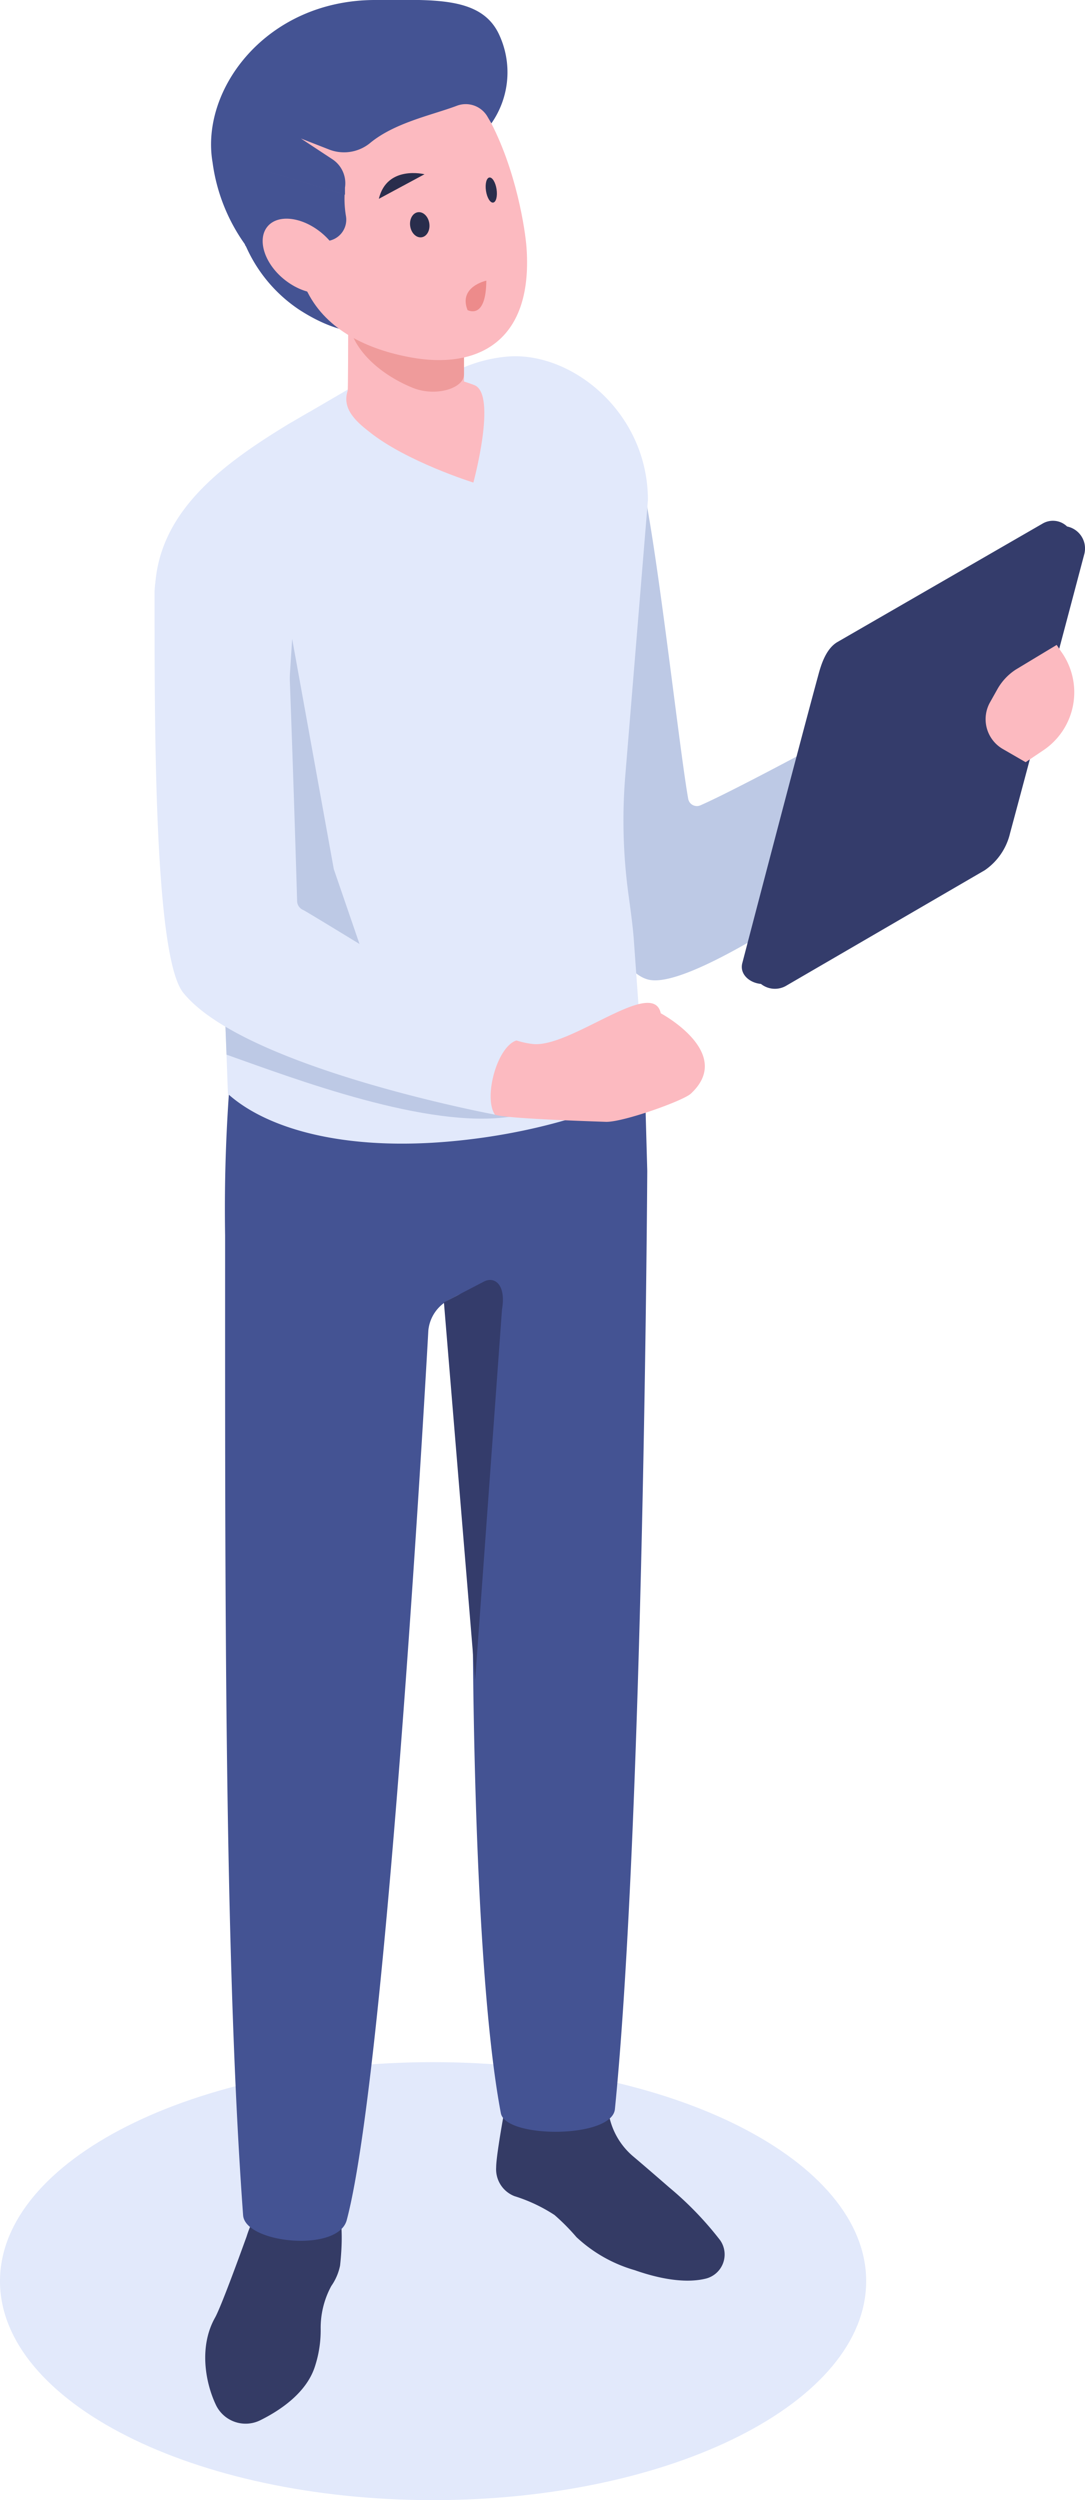 <svg xmlns="http://www.w3.org/2000/svg" viewBox="0 0 115.68 266.45"><defs><style>.cls-1{isolation:isolate;}.cls-2,.cls-9{fill:#e2e9fb;}.cls-2{mix-blend-mode:multiply;}.cls-3{fill:#a3aac6;}.cls-4{fill:#bdc9e5;}.cls-5{fill:#343c6b;}.cls-6{fill:#fcbac0;}.cls-7{fill:#343b65;}.cls-8{fill:#445393;}.cls-10{fill:#ef9b9b;}.cls-11{fill:#292d4c;}.cls-12{fill:#ed8b8b;}</style></defs><g class="cls-1"><g id="Layer_2" data-name="Layer 2"><g id="レイヤー_1" data-name="レイヤー 1"><path class="cls-2" d="M92.35,243.11c0,12.89-20.67,23.34-46.18,23.34S0,256,0,243.11s20.67-23.34,46.17-23.34S92.35,230.22,92.35,243.11Z"/><path class="cls-3" d="M95.39,75s1.77.87,4.21,5a12.85,12.85,0,0,1,1.7,6H97.07l-3.59-8.5Z"/><path class="cls-4" d="M91.31,77.18C86.18,80,77.67,84.52,74.69,85.82a.94.94,0,0,1-1.32-.71c-1.08-6.11-3.86-32-5.44-35.6-.8-1.83-13.67,4.81-13.67,4.81a4.06,4.06,0,0,0-1,3c.08,1.11-.75,2.51,0,3.11,2.9,14.6,9.52,42.79,16,44,4.69.89,20.62-10.22,28.09-15.67C94.78,86.75,91.43,80.9,91.31,77.18Z"/><path class="cls-3" d="M95.39,75s-1.67.92-4.08,2.22c.12,3.72,3.47,9.57,6,11.64,2.4-1.76,3.94-2.93,3.94-2.93C98.68,85.11,93.83,77.69,95.39,75Z"/><path class="cls-5" d="M87.23,72c.27-1,.78-2.84,2.06-3.58l21.87-12.62a2.17,2.17,0,0,1,2.61.31,2.39,2.39,0,0,1,1.82,3c-2.07,7.83-5.84,22.05-7.9,29.69A6.61,6.61,0,0,1,105,92.74L83.76,105.09a2.39,2.39,0,0,1-2.63-.23c-1.18-.1-2.27-1-2-2.17C79.13,102.69,85.15,79.63,87.23,72Z"/><path class="cls-6" d="M112.66,68.73l-4.36,2.63a6,6,0,0,0-2,2.16l-.73,1.3a3.67,3.67,0,0,0,1.34,5l2.44,1.41L111.18,80a7.44,7.44,0,0,0,1.95-10.57Z"/><path class="cls-7" d="M26.29,238.36c1.3-4.2,4.58-6.91,7.33-6.06s3.11,4.72,2.64,9.14a5.81,5.81,0,0,1-.94,2.19,9.37,9.37,0,0,0-1.13,4.61,12.35,12.35,0,0,1-.59,3.89c-.88,2.87-3.74,4.76-5.84,5.8A3.51,3.51,0,0,1,23,256.26c-1.16-2.48-1.75-6.23-.1-9.21C23.6,245.84,26,239.15,26.29,238.36Z"/><path class="cls-7" d="M59.12,236.06a22.74,22.74,0,0,1,2.34,2.36,15.26,15.26,0,0,0,6.21,3.52c3.19,1.12,5.78,1.36,7.62.89a2.65,2.65,0,0,0,1.49-4.08,35.62,35.62,0,0,0-5.42-5.62c-1.45-1.26-2.79-2.42-3.87-3.33a7.68,7.68,0,0,1-2.67-5.14,5.5,5.5,0,0,0-.41-2.13C60.51,221,55,221.86,54,223.75c0,0-1.1,5.8-1.1,7.23a3.07,3.07,0,0,0,1.95,3.07A17.08,17.08,0,0,1,59.12,236.06Z"/><path class="cls-8" d="M24,131.67c0,36.88-.1,76.87,1.92,104.42.22,3,10.13,4,11.05.51,4.42-16.66,8.7-94.82,8.7-94.82a4.13,4.13,0,0,1,2.17-3.23l.81-.43c2.24-1.19,2.61.37,2.61,2.91l-.86,28.65s-.19,38.69,3,55.53c.51,2.71,11.85,2.71,12.16-.43,3.07-30.86,3.45-100,3.45-100l-.41-14.64c0-.55-3.3-.68-8.1-.59-5.78.11-13.75.54-20.67,1-8.25.52-15,1-15,1A175.25,175.25,0,0,0,24,131.67Z"/><path class="cls-5" d="M47.33,138.8l4.27-2.22c1.09-.57,2.39.26,1.92,3l-2.86,39.48Z"/><path class="cls-9" d="M24.52,80.12,23.83,104l.34,8.93.13,3.65c4.3,3.87,13.12,6.36,25.67,4.86,8.5-1,16.09-3.6,18.72-5.74l-1.12-15.63c-.13-1.66-.37-3.29-.59-4.93a58.41,58.41,0,0,1-.32-12.4L69.08,53.3c0-9.46-8.32-16-15.19-15.28a15.38,15.38,0,0,0-4.43,1.13c-.54.21-4.72-2.06-5.28-1.8l-5.1,3-6,3.5c-.15.09-.34.18-.49.28-.59.33-1.17.69-1.73,1-7.29,4.43-14.35,9.62-14.35,18.26Z"/><path class="cls-4" d="M23.83,104l.32,8.4c7.24,2.56,21.51,8,30.37,6.59L51,111.57Z"/><path class="cls-6" d="M37.07,41.64c.07-.21.07-18.29.07-18.29H49.47V40.66s.76.24,1.12.39c2.43,1-.12,10.38-.12,10.38S43.3,49.19,39.35,46C37.83,44.83,36.46,43.49,37.07,41.64Z"/><path class="cls-8" d="M38.17,24.17c4,2.82,5.8,7.09,4.06,9.53S36.52,36,31.89,33a15.74,15.74,0,0,1-5.75-6.94S34.19,21.35,38.17,24.17Z"/><path class="cls-4" d="M39.21,103.17c-2.19-.27-5.6,2.35-7.52,1.62l-2.48-6.43,1.94-30.27,4.44,24.54Z"/><path class="cls-6" d="M52.77,118.79c-6.94-2.75-26.27-9.23-32-14C18.12,102.56,17.91,62,17.91,62a1.8,1.8,0,0,1,1.67-2l7.66-.53a1.81,1.81,0,0,1,1.93,1.72c.2,4.13.77,30.25.9,35a2.56,2.56,0,0,0,1.81,2.38c4.89,1.51,15.13,9.71,23.2,12.32a8.51,8.51,0,0,0,1.63.36c4,.58,12.89-7.18,13.74-3.26,0,0,7.91,4.22,3.2,8.57-.81.75-7.08,3-9,3C60.77,119.43,53.68,119.16,52.77,118.79Z"/><path class="cls-9" d="M55.08,110.88c-2.1.65-3.55,6.11-2.31,7.91,0,0-26.81-5-33.24-13-3.12-3.9-3.05-28.95-3.05-42.44a6.89,6.89,0,0,1,7.31-7A7,7,0,0,1,30.5,63c.42,8.13,1.09,29.88,1.18,33.09a1.06,1.06,0,0,0,.67.9C34,97.91,55.08,110.88,55.08,110.88Z"/><path class="cls-10" d="M49.47,25.71v14.2c0,1.47-3,2.42-5.47,1.42-3.76-1.53-6.86-4.49-6.86-7.67V25.71Z"/><path class="cls-6" d="M56.14,26.43c.71,10.22-5.48,12.92-12.34,11.66-4.62-.84-8.94-2.89-11-6.93-1.34-2.62-4.17-4.7-5-6.95-3-8.66.94-16,8.12-18.48C52.33,0,55.9,22.88,56.14,26.43Z"/><path class="cls-8" d="M22.66,17.29C21.34,9.53,28.39.06,39.9,0,46,0,51.18-.45,53.15,3.55a9.5,9.5,0,0,1-.76,9.6L52,12.48a2.68,2.68,0,0,0-3.34-1.19c-2.68,1-6.64,1.8-9.26,4a4.39,4.39,0,0,1-4.4.61l-2.92-1.14L35.48,17A3.06,3.06,0,0,1,36.78,20c0,.24,0,.5,0,.75l-8.46-2.53a2.68,2.68,0,0,0-3.36,3.25l1.22,4.66A19.43,19.43,0,0,1,22.66,17.29Z"/><path class="cls-8" d="M28.28,18.18l8.46,2.53A11.08,11.08,0,0,0,36.88,23a2.29,2.29,0,0,1-2.37,2.7,4.46,4.46,0,0,1-2.29-.59c-1.24-.95-2.78-.78-2.71.13a10.27,10.27,0,0,0,.89,4.2,10.18,10.18,0,0,1-4.26-3.3l-1.22-4.66A2.68,2.68,0,0,1,28.28,18.18Z"/><path class="cls-6" d="M34.32,24.85c2.07,1.74,2.83,4.24,1.7,5.58s-3.72,1-5.79-.71-2.83-4.23-1.71-5.58S32.24,23.11,34.32,24.85Z"/><ellipse class="cls-11" cx="44.75" cy="23.96" rx="1.03" ry="1.35" transform="translate(-3.05 6.88) rotate(-8.51)"/><ellipse class="cls-11" cx="52.28" cy="20.34" rx="0.57" ry="1.35" transform="matrix(0.99, -0.15, 0.15, 0.99, -2.43, 7.96)"/><path class="cls-12" d="M51.85,29.91s-3,.64-2,3.14C49.89,33.05,51.82,34.14,51.85,29.91Z"/><path class="cls-11" d="M45.26,18.57s-4-1-4.87,2.62"/></g></g></g></svg>